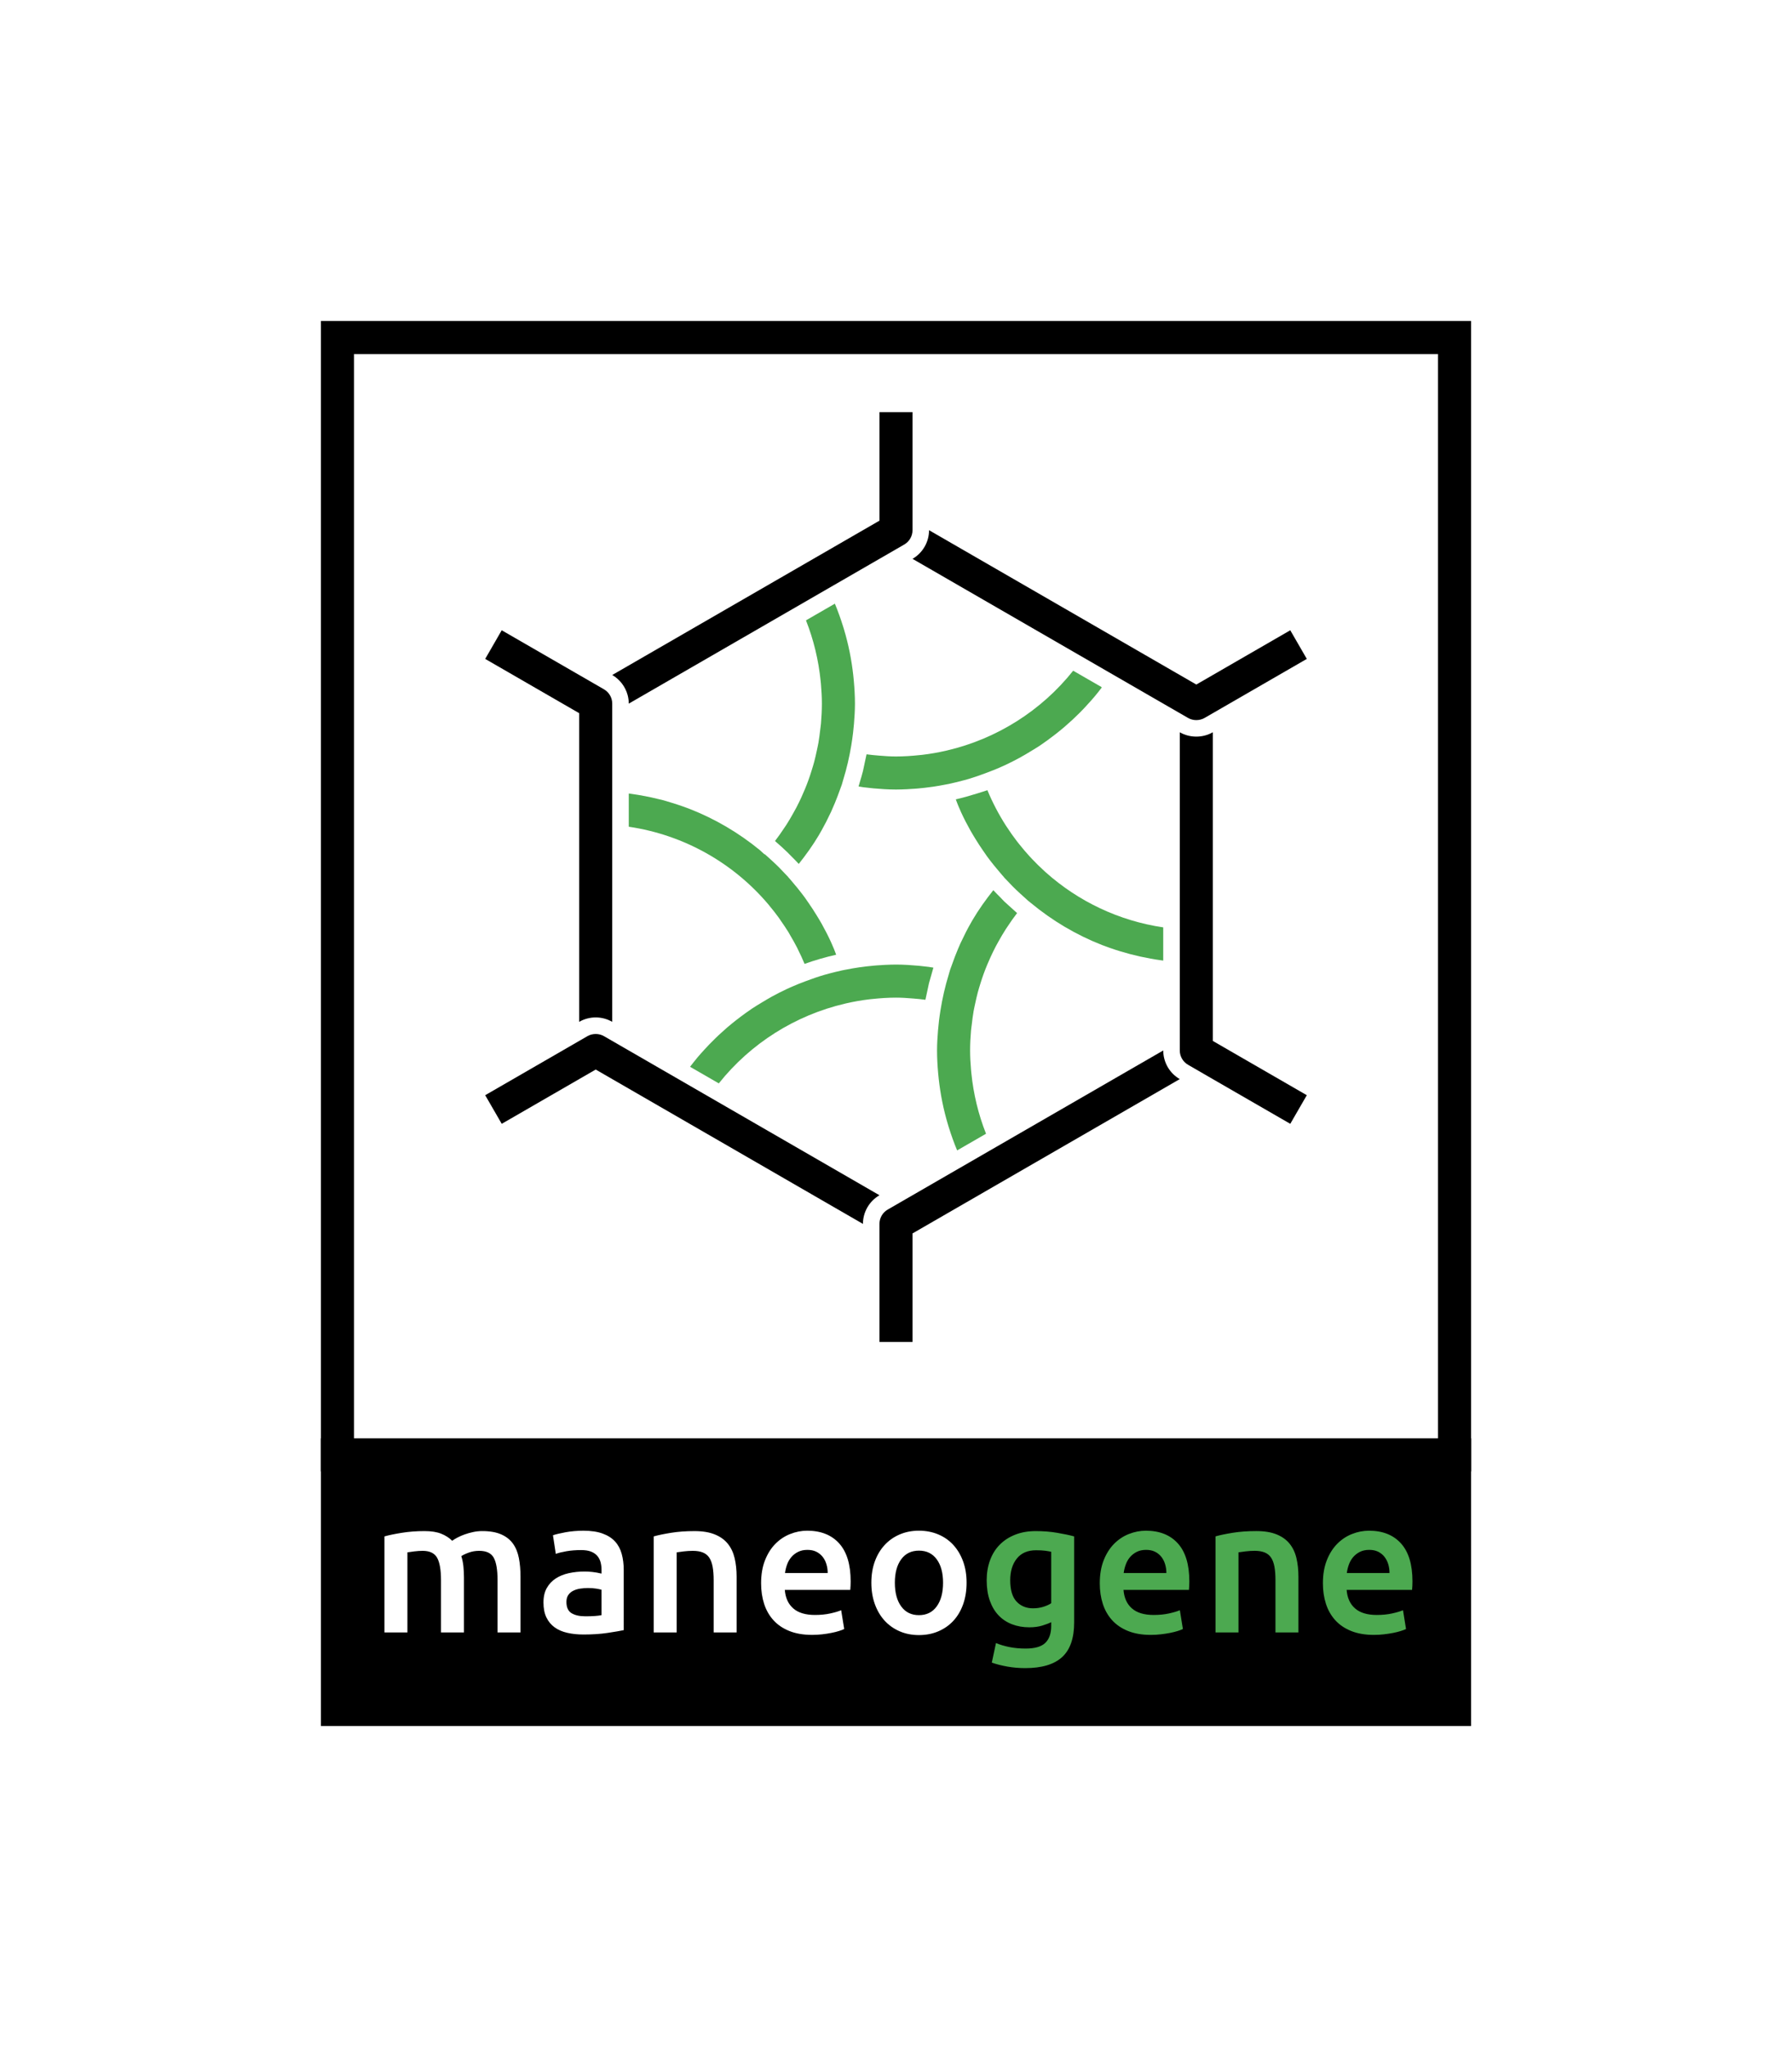 <?xml version="1.0" encoding="utf-8"?>
<!-- Generator: Adobe Illustrator 16.0.0, SVG Export Plug-In . SVG Version: 6.00 Build 0)  -->
<!DOCTYPE svg PUBLIC "-//W3C//DTD SVG 1.1//EN" "http://www.w3.org/Graphics/SVG/1.1/DTD/svg11.dtd">
<svg version="1.1" id="Layer_1" xmlns="http://www.w3.org/2000/svg" xmlns:xlink="http://www.w3.org/1999/xlink" x="0px" y="0px"
	 width="186.96px" height="213.51px" viewBox="0 0 186.96 213.51" enable-background="new 0 0 186.96 213.51"
	 xml:space="preserve">
<g>
	<path d="M61.075,168.585c0.739,0,1.3-0.039,1.683-0.119v-2.652c-0.133-0.04-0.324-0.079-0.575-0.119
		c-0.25-0.038-0.527-0.059-0.831-0.059c-0.264,0-0.531,0.021-0.802,0.059
		c-0.27,0.04-0.514,0.112-0.732,0.219c-0.218,0.105-0.393,0.254-0.525,0.444
		c-0.132,0.192-0.198,0.434-0.198,0.724c0,0.566,0.178,0.96,0.535,1.178
		C59.986,168.476,60.468,168.585,61.075,168.585 M81.9,164.071h4.454c0-0.329-0.047-0.644-0.139-0.939
		c-0.092-0.297-0.227-0.555-0.406-0.773c-0.178-0.217-0.396-0.389-0.653-0.514
		c-0.257-0.125-0.564-0.188-0.92-0.188c-0.37,0-0.693,0.068-0.97,0.208
		c-0.278,0.138-0.512,0.319-0.703,0.544c-0.192,0.225-0.34,0.481-0.446,0.771
		C82.012,163.471,81.939,163.768,81.9,164.071 M97.726,167.556c0.442-0.606,0.663-1.432,0.663-2.475
		c0-1.029-0.221-1.845-0.663-2.444c-0.441-0.601-1.059-0.901-1.851-0.901s-1.409,0.301-1.851,0.901
		c-0.442,0.6-0.664,1.415-0.664,2.444c0,1.043,0.221,1.868,0.664,2.475
		c0.441,0.607,1.059,0.91,1.851,0.91S97.284,168.163,97.726,167.556 M100.844,165.081
		c0,0.818-0.119,1.563-0.355,2.236c-0.238,0.674-0.574,1.247-1.011,1.724
		c-0.435,0.475-0.96,0.844-1.573,1.107c-0.613,0.265-1.29,0.396-2.029,0.396
		s-1.412-0.132-2.019-0.396c-0.607-0.264-1.128-0.633-1.564-1.107
		c-0.435-0.477-0.775-1.05-1.019-1.724c-0.244-0.673-0.366-1.418-0.366-2.236
		s0.122-1.561,0.366-2.228c0.244-0.666,0.587-1.236,1.029-1.712
		c0.442-0.475,0.967-0.841,1.574-1.099c0.607-0.257,1.273-0.386,1.999-0.386
		s1.396,0.129,2.01,0.386c0.613,0.258,1.139,0.624,1.573,1.099
		c0.436,0.476,0.775,1.046,1.02,1.712C100.722,163.521,100.844,164.263,100.844,165.081 M88.749,164.942
		c0,0.133-0.004,0.28-0.01,0.445c-0.007,0.165-0.017,0.314-0.03,0.446h-6.829
		c0.066,0.831,0.359,1.474,0.881,1.93c0.521,0.455,1.277,0.683,2.266,0.683
		c0.581,0,1.112-0.053,1.594-0.158s0.861-0.218,1.138-0.336l0.317,1.96
		c-0.132,0.065-0.314,0.135-0.545,0.207c-0.23,0.072-0.494,0.139-0.791,0.197
		c-0.297,0.061-0.617,0.109-0.96,0.149c-0.344,0.039-0.693,0.059-1.05,0.059
		c-0.91,0-1.702-0.135-2.375-0.405s-1.227-0.646-1.663-1.128c-0.435-0.482-0.759-1.05-0.97-1.702
		c-0.211-0.654-0.317-1.369-0.317-2.148c0-0.911,0.136-1.709,0.406-2.395
		c0.271-0.688,0.63-1.259,1.079-1.713c0.449-0.455,0.963-0.799,1.544-1.029
		c0.581-0.231,1.175-0.347,1.782-0.347c1.425,0,2.537,0.442,3.335,1.326
		C88.35,161.868,88.749,163.188,88.749,164.942 M76.852,170.268h-2.395v-5.443
		c0-0.555-0.037-1.026-0.109-1.415c-0.073-0.39-0.192-0.706-0.356-0.951
		c-0.166-0.244-0.39-0.422-0.674-0.534c-0.283-0.112-0.63-0.168-1.039-0.168
		c-0.304,0-0.62,0.02-0.95,0.059c-0.33,0.04-0.574,0.073-0.733,0.1v8.354h-2.395v-10.017
		c0.462-0.132,1.062-0.257,1.802-0.376c0.739-0.119,1.557-0.179,2.454-0.179
		c0.845,0,1.551,0.116,2.118,0.347c0.568,0.23,1.02,0.555,1.356,0.97
		c0.337,0.416,0.575,0.918,0.713,1.505c0.139,0.587,0.208,1.231,0.208,1.931V170.268z M65.074,170.029
		c-0.37,0.079-0.928,0.176-1.673,0.287c-0.746,0.112-1.587,0.169-2.524,0.169
		c-0.62,0-1.188-0.06-1.703-0.179c-0.514-0.118-0.953-0.309-1.316-0.574
		c-0.363-0.263-0.647-0.606-0.851-1.028c-0.205-0.422-0.307-0.943-0.307-1.564
		c0-0.594,0.115-1.095,0.346-1.504s0.545-0.743,0.941-1s0.854-0.442,1.376-0.554
		c0.521-0.112,1.065-0.168,1.633-0.168c0.264,0,0.541,0.016,0.831,0.049s0.601,0.089,0.931,0.168
		v-0.396c0-0.276-0.034-0.541-0.099-0.791c-0.067-0.251-0.182-0.472-0.347-0.664
		c-0.165-0.19-0.383-0.339-0.653-0.444c-0.271-0.106-0.611-0.158-1.02-0.158
		c-0.554,0-1.062,0.039-1.524,0.118c-0.462,0.08-0.838,0.172-1.128,0.276l-0.297-1.939
		c0.303-0.105,0.745-0.21,1.326-0.316c0.581-0.105,1.201-0.158,1.861-0.158
		c0.792,0,1.458,0.099,1.999,0.297c0.541,0.197,0.973,0.475,1.297,0.832
		c0.323,0.355,0.554,0.788,0.693,1.296c0.138,0.509,0.208,1.065,0.208,1.673V170.029z M54.305,170.268
		h-2.395v-5.443c0-1.082-0.132-1.864-0.396-2.347c-0.264-0.48-0.772-0.722-1.524-0.722
		c-0.383,0-0.746,0.062-1.089,0.188c-0.344,0.125-0.601,0.247-0.772,0.366
		c0.105,0.33,0.178,0.681,0.217,1.049c0.04,0.37,0.06,0.767,0.06,1.188v5.721h-2.395v-5.443
		c0-1.082-0.136-1.864-0.406-2.347c-0.271-0.48-0.776-0.722-1.515-0.722
		c-0.264,0-0.554,0.02-0.871,0.059c-0.316,0.04-0.554,0.073-0.712,0.1v8.354h-2.396v-10.017
		c0.462-0.132,1.066-0.257,1.812-0.376c0.745-0.119,1.534-0.179,2.365-0.179
		c0.713,0,1.297,0.093,1.752,0.277c0.456,0.186,0.835,0.429,1.138,0.733
		c0.146-0.106,0.33-0.219,0.555-0.337c0.224-0.119,0.475-0.229,0.752-0.327
		c0.277-0.099,0.571-0.182,0.881-0.247c0.31-0.066,0.624-0.1,0.94-0.1
		c0.805,0,1.468,0.116,1.99,0.347c0.521,0.23,0.93,0.555,1.227,0.97
		c0.297,0.416,0.501,0.918,0.614,1.505c0.112,0.587,0.168,1.231,0.168,1.931V170.268z
		 M153.48,150.029H33.48v30h120V150.029z"/>
</g>
<path d="M153.479,153.479H33.48v-120h120V153.479z M36.93,150.03h113.1V36.93H36.93V150.03z"/>
<g>
	<path d="M65.479,72.491c0.079,0.296,0.12,0.599,0.12,0.898v0.002l27.879-16.098l0.863-0.498
		c0.532-0.306,0.862-0.879,0.862-1.493v-0.997V42.986h-3.448v11.319v0.002L63.877,70.403
		C64.66,70.86,65.243,71.619,65.479,72.491"/>
	<path d="M63.875,108.573l-0.862-0.498c-0.523-0.302-1.202-0.302-1.725,0l-10.667,6.159l1.725,2.984
		l9.805-5.661l27.88,16.099v-0.001c0-1.229,0.661-2.371,1.724-2.986l-18.303-10.567L63.875,108.573z"
		/>
	<path d="M126.534,76.378c-1.044,0.602-2.398,0.605-3.447,0v32.194v0.994
		c0,0.615,0.33,1.188,0.862,1.493l2.069,1.198l8.597,4.961l1.724-2.985l-9.804-5.66V76.377
		L126.534,76.378z"/>
	<path d="M60.427,106.579c0.526-0.3,1.121-0.458,1.723-0.458c0.604,0,1.201,0.159,1.724,0.461V74.387
		v-0.997c0-0.615-0.33-1.187-0.862-1.493l-1.106-0.639l-9.562-5.519l-1.723,2.987l9.805,5.661
		v32.193L60.427,106.579z"/>
	<path d="M121.362,109.567L121.362,109.567l-18.185,10.497l-10.561,6.098
		c-0.532,0.306-0.862,0.878-0.862,1.492v0.997v11.322h3.449v-11.322l27.882-16.097
		C122.022,111.941,121.362,110.796,121.362,109.567"/>
	<path d="M96.928,55.301v0.001c0,1.228-0.66,2.371-1.724,2.986l26.675,15.401v-0.001l2.07,1.194
		c0.521,0.305,1.201,0.304,1.724,0.002l10.666-6.158l-1.725-2.986l-4.401,2.541l-5.401,3.119
		L96.928,55.301z"/>
	<path fill="#4CA950" d="M100.285,98.225c-0.022,0.05-0.049,0.096-0.072,0.145
		c-0.09,0.202-0.171,0.398-0.258,0.595c-0.229,0.536-0.432,1.08-0.627,1.631
		c-0.039,0.106-0.08,0.211-0.117,0.318l-0.085,0.233c-0.018,0.063-0.036,0.127-0.055,0.19
		c-0.03,0.108-0.06,0.215-0.093,0.323c-0.38,1.229-0.66,2.478-0.861,3.731
		c-0.056,0.359-0.11,0.719-0.153,1.081c-0.038,0.336-0.073,0.67-0.101,1.005
		c-0.056,0.693-0.101,1.388-0.101,2.09c0,0.797,0.047,1.587,0.116,2.374
		c0.018,0.198,0.036,0.396,0.059,0.594c0.179,1.615,0.497,3.207,0.966,4.768
		c0.029,0.099,0.059,0.197,0.09,0.297c0.252,0.805,0.536,1.605,0.865,2.392l3.014-1.739
		c-0.801-2.022-1.313-4.154-1.532-6.33c-0.011-0.104-0.021-0.209-0.03-0.313
		c-0.059-0.678-0.099-1.357-0.099-2.04v-0.001c0-0.695,0.034-1.385,0.095-2.069
		c0.019-0.216,0.054-0.426,0.079-0.64c0.053-0.466,0.11-0.931,0.191-1.392
		c0.045-0.261,0.107-0.517,0.161-0.777c0.085-0.398,0.173-0.795,0.278-1.189
		c0.079-0.297,0.171-0.59,0.261-0.883c0.104-0.333,0.212-0.666,0.33-0.994
		c0.123-0.339,0.253-0.673,0.391-1.004c0.108-0.259,0.219-0.515,0.337-0.769
		c0.176-0.387,0.359-0.767,0.557-1.144c0.092-0.171,0.187-0.341,0.281-0.511
		c0.243-0.438,0.497-0.871,0.77-1.296c0.048-0.075,0.102-0.148,0.151-0.223
		c0.322-0.491,0.657-0.972,1.02-1.441c-0.153-0.133-0.301-0.269-0.45-0.406l-0.469-0.423
		c-0.138-0.12-0.274-0.24-0.404-0.367c-0.083-0.079-0.162-0.164-0.242-0.249l-0.157-0.166
		c-0.257-0.257-0.512-0.513-0.759-0.777c-0.788,0.994-1.526,2.021-2.162,3.103
		c-0.066,0.113-0.132,0.229-0.196,0.344C100.915,96.925,100.589,97.57,100.285,98.225"/>
	<path fill="#4CA950" d="M104.841,79.814l0.102-0.047c0.472-0.221,0.936-0.46,1.394-0.708l0.011-0.005
		c0.431-0.233,0.85-0.485,1.268-0.741c0.292-0.18,0.588-0.354,0.874-0.544
		c0.19-0.128,0.377-0.26,0.562-0.394l0.218-0.154c0.275-0.2,0.547-0.405,0.814-0.613
		c0.147-0.116,0.295-0.231,0.441-0.349c0.214-0.174,0.378-0.31,0.542-0.45
		c0.197-0.167,0.389-0.342,0.58-0.518c0.077-0.07,0.156-0.137,0.232-0.208
		c0.14-0.13,0.279-0.263,0.416-0.398c0.24-0.229,0.474-0.463,0.703-0.702
		c0.107-0.112,0.212-0.226,0.317-0.339l0.107-0.119c0.27-0.292,0.537-0.586,0.792-0.892
		c0.13-0.155,0.241-0.297,0.361-0.444c0.127-0.158,0.25-0.319,0.373-0.481l-0.046-0.023l0.022-0.022
		l-2.96-1.706c-3.329,4.185-7.99,7.113-13.167,8.32c-0.033,0.008-0.065,0.016-0.1,0.024
		c-0.808,0.185-1.627,0.329-2.456,0.428c-0.097,0.011-0.194,0.018-0.289,0.029
		c-0.817,0.087-1.643,0.144-2.475,0.144c-0.55,0-1.136-0.035-1.745-0.088
		c-0.444-0.034-0.885-0.078-1.325-0.136c-0.057,0.289-0.12,0.575-0.186,0.861l-0.093,0.441
		c-0.028,0.145-0.057,0.291-0.093,0.435c-0.1,0.403-0.22,0.8-0.341,1.197l-0.121,0.419
		c0.16,0.025,0.32,0.056,0.482,0.077c0.354,0.046,0.707,0.086,1.056,0.119
		c0.787,0.068,1.574,0.124,2.366,0.124c0.371,0,0.738-0.015,1.106-0.031
		c0.282-0.014,0.577-0.031,0.895-0.056c0.09-0.006,0.18-0.014,0.27-0.021
		c0.481-0.042,0.964-0.098,1.442-0.166c0.044-0.005,0.09-0.011,0.136-0.017
		c0.436-0.064,0.866-0.14,1.294-0.224c0.112-0.021,0.228-0.04,0.339-0.063l0.079-0.016
		c0.035-0.009,0.072-0.018,0.108-0.025c0.469-0.102,0.938-0.217,1.402-0.345l0.354-0.095
		c0.699-0.204,1.393-0.445,2.078-0.706c0.443-0.167,0.884-0.338,1.317-0.528
		C104.48,79.978,104.661,79.897,104.841,79.814"/>
	<path fill="#4CA950" d="M86.614,84.862c0.031-0.065,0.065-0.125,0.094-0.19
		c0.046-0.1,0.088-0.201,0.13-0.302l0.234-0.544c0.006-0.013,0.011-0.026,0.018-0.039
		c0.185-0.446,0.358-0.897,0.52-1.354c0.047-0.129,0.098-0.257,0.142-0.389l0.085-0.235
		c0.019-0.064,0.037-0.128,0.054-0.192l0.089-0.308c0.364-1.173,0.635-2.364,0.834-3.561
		c0.071-0.438,0.136-0.877,0.187-1.319c0.035-0.305,0.068-0.608,0.092-0.911
		c0.056-0.705,0.104-1.412,0.104-2.126v-0.001v-0.004c0-0.794-0.049-1.582-0.118-2.367
		c-0.017-0.201-0.036-0.4-0.059-0.6c-0.178-1.612-0.496-3.203-0.963-4.762
		c-0.03-0.101-0.061-0.202-0.092-0.302c-0.252-0.805-0.535-1.604-0.863-2.391l-3.014,1.74
		c0.799,2.024,1.312,4.155,1.531,6.332c0.01,0.105,0.021,0.209,0.031,0.313
		c0.057,0.676,0.098,1.355,0.098,2.037v0.001v0.001v0.002v0.011
		c-0.002,0.692-0.035,1.378-0.094,2.058c-0.019,0.222-0.056,0.441-0.081,0.663
		c-0.054,0.458-0.109,0.915-0.189,1.367c-0.047,0.267-0.109,0.53-0.164,0.795
		c-0.085,0.393-0.17,0.787-0.274,1.175c-0.079,0.296-0.171,0.589-0.261,0.882
		c-0.105,0.338-0.213,0.674-0.334,1.007c-0.119,0.33-0.245,0.654-0.379,0.976
		c-0.113,0.274-0.232,0.545-0.355,0.814c-0.167,0.366-0.343,0.729-0.53,1.087
		c-0.104,0.2-0.214,0.395-0.325,0.59c-0.229,0.41-0.464,0.815-0.718,1.213
		c-0.074,0.114-0.153,0.225-0.229,0.338c-0.303,0.457-0.617,0.908-0.953,1.346
		c-0.003,0.002-0.004,0.006-0.007,0.009c0.462,0.396,0.907,0.799,1.323,1.201
		c0.036,0.033,0.074,0.074,0.112,0.115l0.07,0.073c0.371,0.366,0.688,0.69,0.975,0.998
		c0.763-0.96,1.474-1.952,2.092-2.993c0.112-0.191,0.223-0.383,0.329-0.577
		C86.064,85.991,86.347,85.431,86.614,84.862"/>
	<path fill="#4CA950" d="M79.44,104.588c-0.335,0.205-0.675,0.404-1.001,0.624
		c-0.183,0.124-0.365,0.25-0.545,0.381l-0.149,0.106c-0.308,0.221-0.611,0.452-0.912,0.686
		c-0.145,0.115-0.292,0.228-0.436,0.345c-0.171,0.139-0.342,0.278-0.509,0.423
		c-0.05,0.042-0.098,0.088-0.146,0.129c-0.251,0.217-0.496,0.437-0.737,0.663
		c-0.12,0.112-0.238,0.225-0.356,0.34c-0.226,0.219-0.449,0.441-0.668,0.669
		c-0.152,0.159-0.301,0.321-0.45,0.483l-0.033,0.036c-0.25,0.274-0.5,0.547-0.74,0.833l-0.248,0.311
		c-0.065,0.078-0.127,0.157-0.191,0.234c-0.109,0.139-0.217,0.278-0.325,0.418l3,1.731
		c3.329-4.184,7.989-7.11,13.161-8.317c0.036-0.01,0.073-0.018,0.109-0.026
		c0.806-0.185,1.624-0.329,2.451-0.428c0.097-0.011,0.194-0.019,0.292-0.029
		c0.818-0.087,1.641-0.144,2.472-0.144c0.561,0,1.149,0.035,1.765,0.089
		c0.436,0.032,0.87,0.078,1.304,0.135c0.044-0.217,0.092-0.431,0.141-0.648l0.128-0.597
		c0.033-0.166,0.065-0.333,0.106-0.496c0.037-0.149,0.082-0.295,0.126-0.44l0.159-0.557
		c0.057-0.206,0.113-0.412,0.174-0.615c-0.17-0.026-0.337-0.06-0.508-0.081
		c-0.338-0.043-0.673-0.082-1.009-0.113c-0.792-0.07-1.587-0.126-2.386-0.126
		c-0.373,0-0.745,0.015-1.115,0.031c-0.266,0.012-0.543,0.03-0.838,0.052
		c-0.089,0.006-0.178,0.014-0.267,0.021l-0.081,0.008c-0.494,0.043-0.986,0.1-1.476,0.17
		c-0.019,0.003-0.041,0.005-0.061,0.008c-0.467,0.067-0.931,0.148-1.389,0.24
		c-0.052,0.011-0.105,0.019-0.158,0.029l-0.221,0.045v-0.001l-0.117,0.028
		c-0.43,0.094-0.855,0.198-1.278,0.312l-0.458,0.126c-0.659,0.191-1.322,0.421-1.981,0.671
		c-0.467,0.175-0.932,0.357-1.389,0.557c-0.189,0.085-0.381,0.169-0.569,0.256l-0.019,0.01
		c-0.501,0.233-0.993,0.485-1.479,0.749C80.195,104.131,79.817,104.359,79.44,104.588"/>
	<path fill="#4CA950" d="M109.114,90.996c-0.072-0.065-0.143-0.132-0.216-0.198
		c-0.42-0.384-0.827-0.784-1.219-1.199c-0.089-0.094-0.178-0.189-0.265-0.284
		c-0.375-0.41-0.734-0.833-1.081-1.269c-0.075-0.096-0.153-0.189-0.227-0.285
		c-0.373-0.485-0.727-0.986-1.062-1.502c-0.029-0.046-0.062-0.089-0.091-0.134
		c-0.747-1.166-1.397-2.401-1.937-3.704c-0.309,0.104-0.622,0.202-0.933,0.299l-0.143,0.045
		c-0.833,0.26-1.55,0.458-2.221,0.611c0.087,0.22,0.162,0.448,0.255,0.663
		c0.027,0.062,0.053,0.124,0.08,0.185l0.153,0.35c0.019,0.046,0.038,0.092,0.058,0.136
		c0.296,0.647,0.621,1.276,0.966,1.891c0.176,0.312,0.36,0.616,0.547,0.919
		c0.244,0.399,0.5,0.79,0.765,1.174c0.144,0.21,0.284,0.423,0.435,0.628
		c0.11,0.152,0.227,0.304,0.341,0.454c0.272,0.355,0.558,0.699,0.848,1.041
		c0.121,0.147,0.241,0.295,0.368,0.436l0.214,0.244l-0.007,0.007
		c0.049,0.051,0.097,0.101,0.146,0.151l0.402,0.42c0.124,0.132,0.246,0.263,0.374,0.391
		c0.253,0.254,0.515,0.497,0.778,0.741c0.215,0.2,0.431,0.397,0.651,0.588l0.169,0.154
		c0.006,0.005,0.01,0.009,0.014,0.013l0.303,0.242c2.21,1.828,4.7,3.308,7.396,4.365
		c0.264,0.102,0.529,0.199,0.797,0.293c0.35,0.126,0.705,0.237,1.061,0.348
		c1.392,0.426,2.819,0.747,4.275,0.947c0.084,0.012,0.167,0.024,0.252,0.035v-3.465
		C116.731,96.047,112.499,94.014,109.114,90.996"/>
	<path fill="#4CA950" d="M80.17,94.341c0.042,0.049,0.078,0.1,0.119,0.148
		c0.338,0.409,0.668,0.823,0.979,1.254c0.073,0.1,0.137,0.207,0.207,0.308
		c0.275,0.393,0.546,0.789,0.797,1.2c0.062,0.101,0.116,0.207,0.176,0.311
		c0.251,0.425,0.496,0.853,0.721,1.295c0.028,0.055,0.051,0.112,0.078,0.167
		c0.247,0.494,0.481,0.995,0.694,1.511c1.094-0.389,2.2-0.708,3.296-0.955
		c-0.08-0.203-0.149-0.413-0.235-0.615l-0.19-0.44c-0.039-0.092-0.078-0.184-0.119-0.274
		c-0.299-0.652-0.625-1.286-0.972-1.905c-0.169-0.302-0.348-0.596-0.529-0.888
		c-0.256-0.42-0.525-0.831-0.804-1.235c-0.135-0.196-0.265-0.394-0.405-0.585
		c-0.1-0.136-0.2-0.271-0.302-0.403c-0.306-0.404-0.629-0.793-0.957-1.179
		c-0.098-0.116-0.194-0.234-0.295-0.349l-0.214-0.244l0.006-0.005
		c-0.042-0.044-0.085-0.087-0.129-0.132l-0.231-0.241c-0.191-0.205-0.381-0.41-0.58-0.608
		c-0.238-0.238-0.483-0.467-0.731-0.696c-0.232-0.217-0.466-0.431-0.706-0.639l-0.06-0.055
		l-0.022,0.027l-0.465-0.426c-2.202-1.808-4.68-3.273-7.358-4.319
		c-0.229-0.087-0.461-0.172-0.694-0.255c-0.392-0.141-0.791-0.266-1.191-0.389
		c-0.326-0.099-0.652-0.205-0.983-0.291c-0.128-0.035-0.26-0.058-0.39-0.09
		c-0.909-0.225-1.833-0.404-2.768-0.535c-0.105-0.013-0.209-0.029-0.314-0.043v3.465
		C71.359,87.078,76.514,90.013,80.17,94.341"/>
</g>
<g>
	<path fill="#4CA950" d="M140.514,164.071c0.04-0.303,0.112-0.6,0.218-0.89
		c0.106-0.291,0.254-0.549,0.446-0.772c0.191-0.225,0.425-0.406,0.702-0.545
		c0.276-0.138,0.601-0.208,0.97-0.208c0.357,0,0.663,0.063,0.921,0.188
		c0.257,0.126,0.476,0.297,0.653,0.515s0.312,0.475,0.406,0.771c0.092,0.298,0.138,0.611,0.138,0.94
		H140.514z M138.337,167.288c0.211,0.653,0.534,1.221,0.97,1.703c0.436,0.481,0.99,0.858,1.663,1.128
		c0.673,0.271,1.465,0.406,2.375,0.406c0.356,0,0.706-0.021,1.049-0.061
		c0.343-0.039,0.663-0.089,0.96-0.147c0.297-0.06,0.562-0.125,0.792-0.198
		c0.231-0.072,0.413-0.142,0.545-0.208l-0.316-1.96c-0.277,0.119-0.657,0.231-1.139,0.337
		c-0.481,0.106-1.013,0.158-1.594,0.158c-0.99,0-1.745-0.227-2.267-0.683
		c-0.521-0.455-0.815-1.099-0.88-1.931h6.828c0.014-0.132,0.023-0.279,0.03-0.444
		c0.006-0.165,0.01-0.314,0.01-0.446c0-1.755-0.399-3.074-1.197-3.959
		c-0.799-0.884-1.91-1.326-3.336-1.326c-0.607,0-1.201,0.116-1.781,0.346
		c-0.581,0.231-1.096,0.574-1.544,1.03c-0.449,0.455-0.81,1.026-1.079,1.712
		c-0.271,0.687-0.406,1.485-0.406,2.396C138.02,165.919,138.126,166.636,138.337,167.288
		 M126.815,170.268h2.396v-8.354c0.159-0.026,0.402-0.06,0.732-0.099
		c0.329-0.04,0.646-0.061,0.95-0.061c0.409,0,0.755,0.058,1.039,0.169
		c0.284,0.112,0.508,0.29,0.673,0.534s0.284,0.562,0.357,0.95c0.072,0.39,0.107,0.861,0.107,1.416
		v5.443h2.396v-5.82c0-0.699-0.07-1.342-0.208-1.93c-0.139-0.587-0.376-1.088-0.713-1.504
		c-0.336-0.416-0.789-0.739-1.356-0.971c-0.566-0.23-1.273-0.346-2.118-0.346
		c-0.897,0-1.716,0.059-2.454,0.178c-0.739,0.118-1.34,0.244-1.802,0.376V170.268z M117.234,164.071
		c0.039-0.303,0.112-0.6,0.219-0.89c0.104-0.291,0.254-0.549,0.444-0.772
		c0.191-0.225,0.426-0.406,0.703-0.545c0.277-0.138,0.601-0.208,0.97-0.208
		c0.356,0,0.663,0.063,0.92,0.188c0.259,0.126,0.476,0.297,0.654,0.515
		c0.178,0.218,0.313,0.475,0.405,0.771c0.093,0.298,0.139,0.611,0.139,0.94H117.234z
		 M115.057,167.288c0.211,0.653,0.535,1.221,0.97,1.703c0.437,0.481,0.99,0.858,1.663,1.128
		c0.673,0.271,1.465,0.406,2.376,0.406c0.356,0,0.706-0.021,1.049-0.061
		c0.344-0.039,0.663-0.089,0.96-0.147c0.298-0.06,0.562-0.125,0.793-0.198
		c0.23-0.072,0.411-0.142,0.544-0.208l-0.317-1.96c-0.277,0.119-0.656,0.231-1.138,0.337
		c-0.482,0.106-1.014,0.158-1.594,0.158c-0.989,0-1.745-0.227-2.267-0.683
		c-0.521-0.455-0.815-1.099-0.881-1.931h6.83c0.013-0.132,0.021-0.279,0.028-0.444
		c0.008-0.165,0.011-0.314,0.011-0.446c0-1.755-0.399-3.074-1.197-3.959
		c-0.799-0.884-1.911-1.326-3.336-1.326c-0.607,0-1.201,0.116-1.782,0.346
		c-0.58,0.231-1.095,0.574-1.544,1.03c-0.448,0.455-0.808,1.026-1.079,1.712
		c-0.27,0.687-0.405,1.485-0.405,2.396C114.74,165.919,114.846,166.636,115.057,167.288
		 M112.067,160.251c-0.487-0.132-1.082-0.258-1.78-0.376c-0.7-0.119-1.439-0.178-2.218-0.178
		c-0.806,0-1.524,0.125-2.157,0.376c-0.635,0.25-1.173,0.6-1.614,1.049
		c-0.442,0.449-0.778,0.99-1.009,1.623c-0.231,0.634-0.348,1.326-0.348,2.079
		c0,0.805,0.109,1.514,0.327,2.128c0.218,0.613,0.521,1.125,0.911,1.534
		c0.389,0.409,0.857,0.719,1.405,0.93s1.15,0.317,1.812,0.317c0.501,0,0.946-0.06,1.336-0.178
		c0.39-0.119,0.702-0.238,0.94-0.357v0.396c0,0.778-0.205,1.365-0.614,1.762
		c-0.409,0.396-1.095,0.594-2.058,0.594c-0.608,0-1.172-0.053-1.693-0.158
		c-0.521-0.105-0.987-0.245-1.396-0.416l-0.436,2.039c0.488,0.171,1.032,0.311,1.633,0.416
		s1.219,0.158,1.852,0.158c1.729,0,3.012-0.383,3.85-1.148s1.257-1.973,1.257-3.622V160.251z
		 M106.09,162.558c0.462-0.574,1.128-0.861,1.999-0.861c0.383,0,0.7,0.017,0.951,0.049
		c0.25,0.033,0.461,0.07,0.633,0.109v5.365c-0.211,0.145-0.485,0.271-0.822,0.376
		c-0.336,0.105-0.696,0.157-1.078,0.157c-0.7,0-1.271-0.233-1.713-0.702
		c-0.441-0.469-0.663-1.211-0.663-2.227C105.396,163.888,105.628,163.131,106.09,162.558"/>
</g>
</svg>

